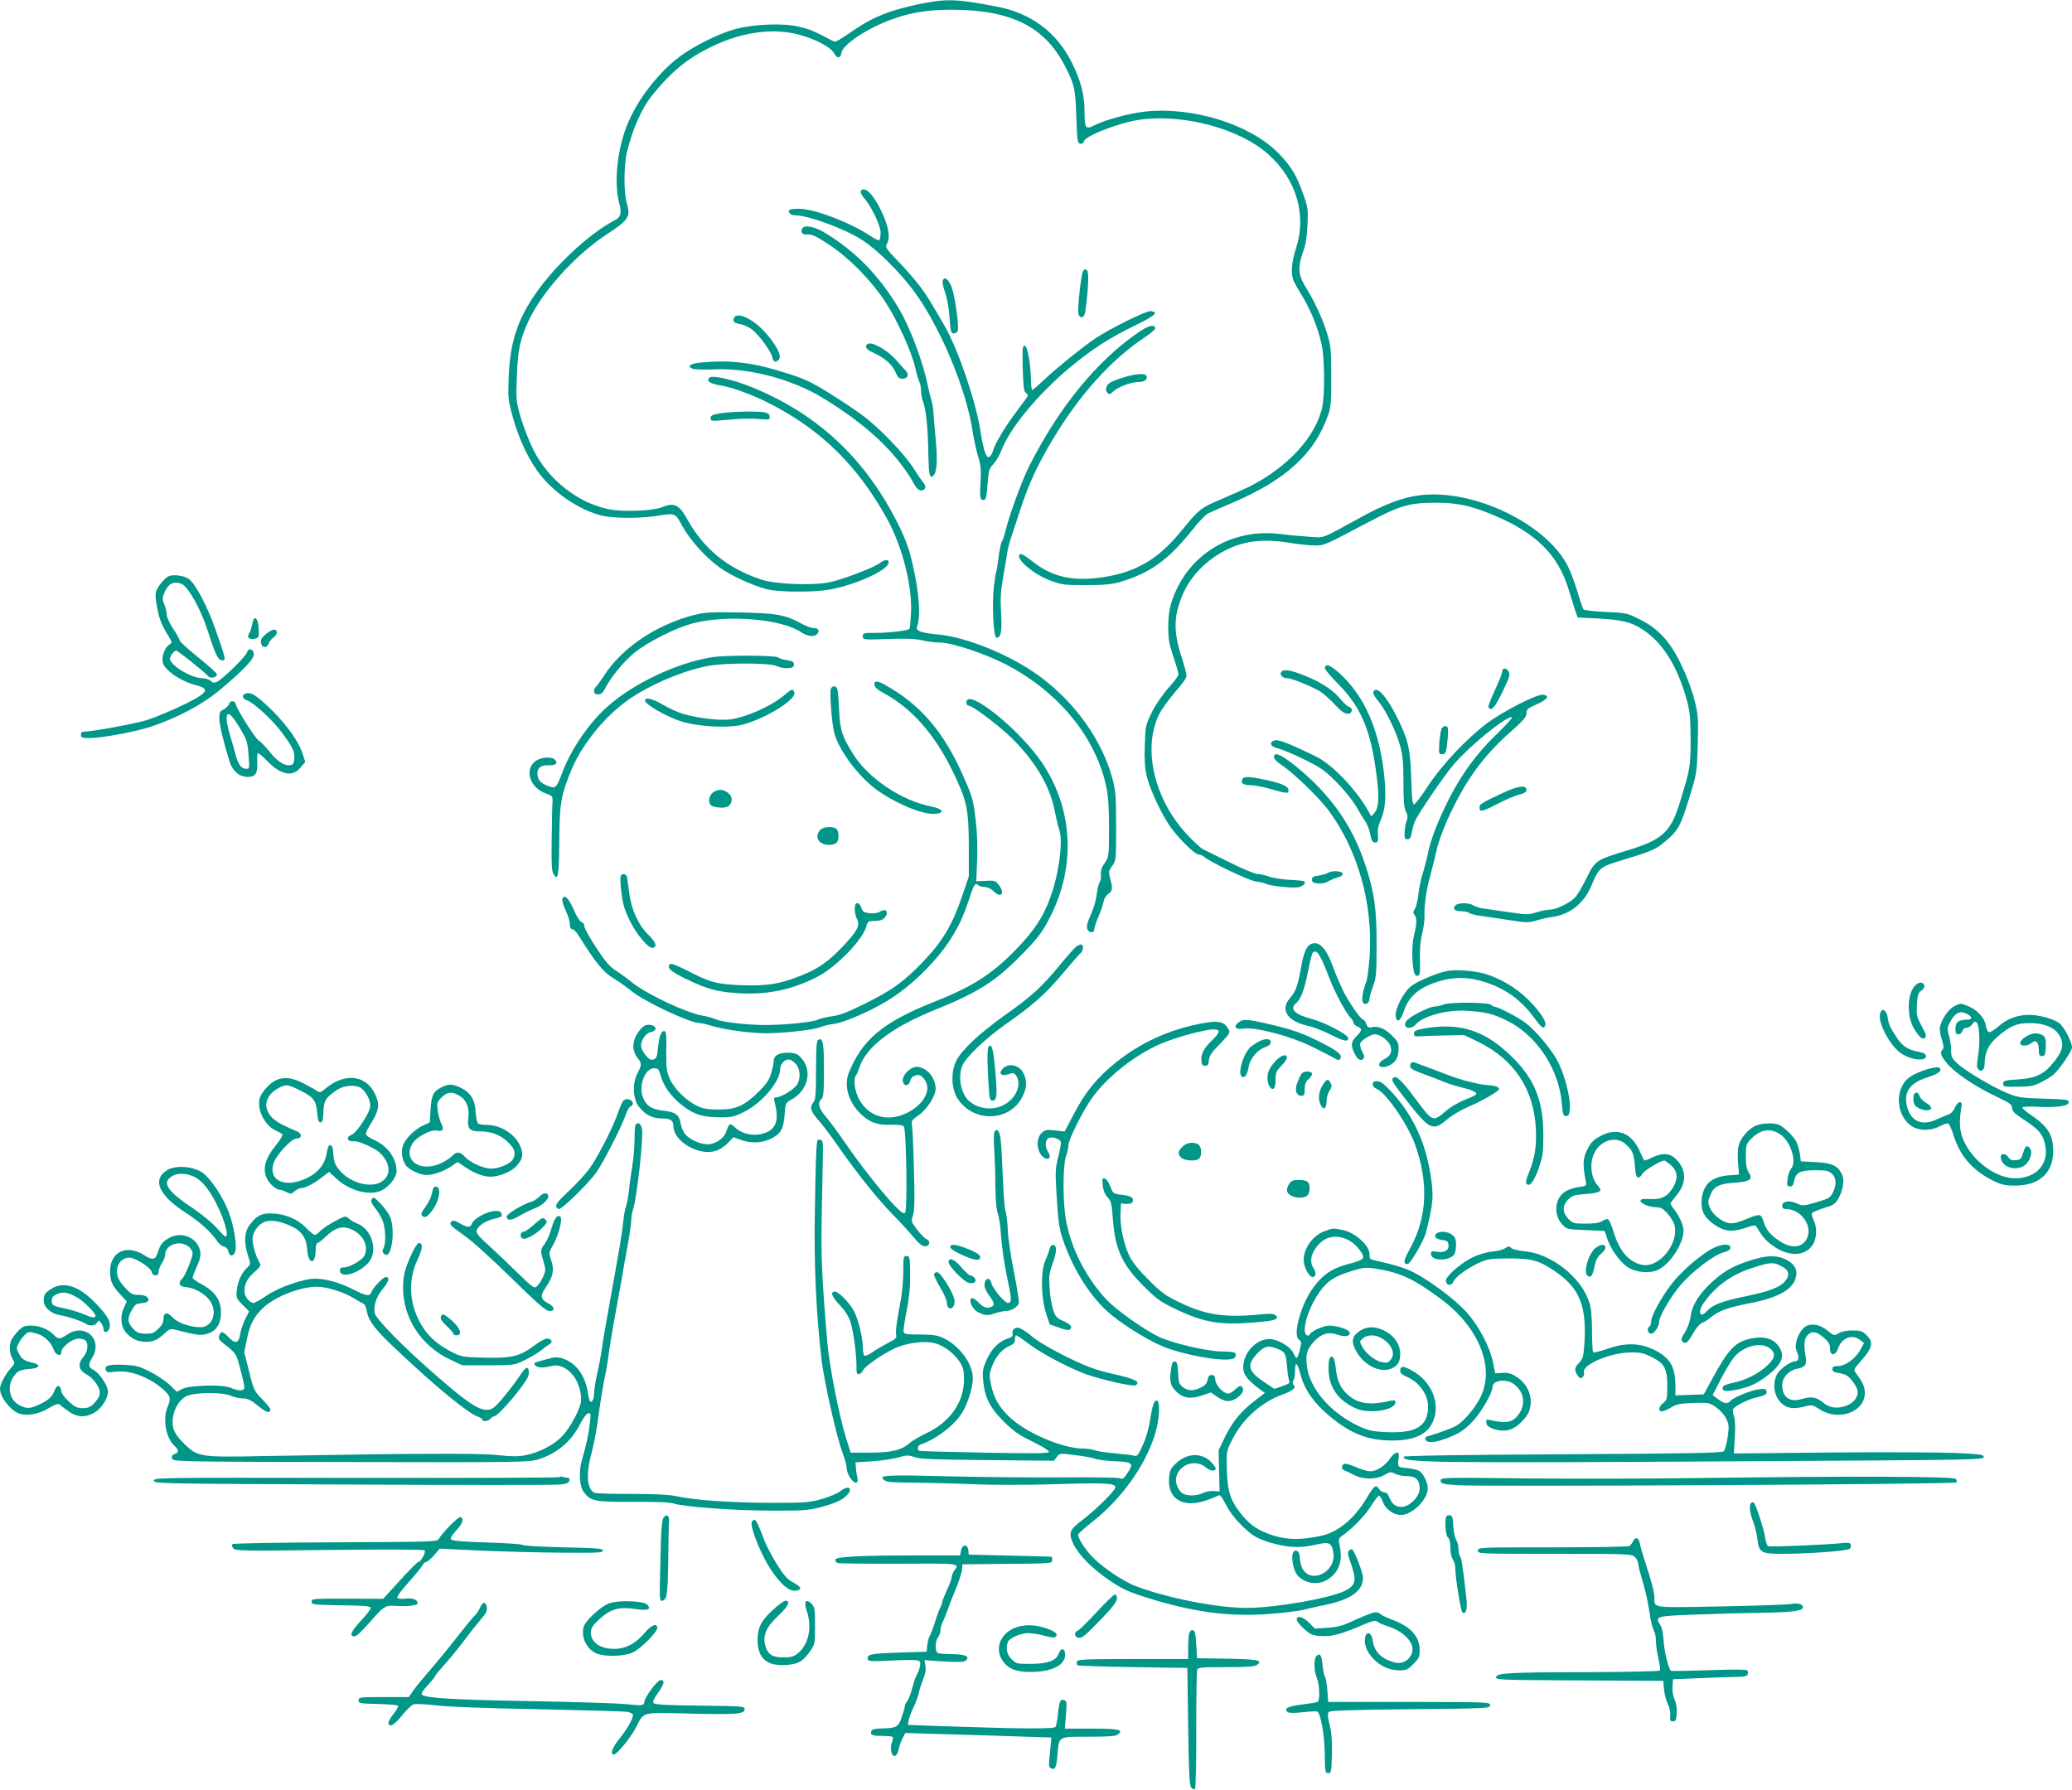 <?xml version="1.0" standalone="no"?>
<!DOCTYPE svg PUBLIC "-//W3C//DTD SVG 20010904//EN"
 "http://www.w3.org/TR/2001/REC-SVG-20010904/DTD/svg10.dtd">
<svg version="1.0" xmlns="http://www.w3.org/2000/svg"
 width="1280pt" height="1106pt" viewBox="0 0 1280 1106"
 preserveAspectRatio="xMidYMid meet">
<g transform="translate(0,1106) scale(0.1,-0.1)"
fill="#009688" stroke="none">
<path d="M5684 11036 c-181 -38 -282 -77 -397 -154 -137 -92 -122 -86 -159
-66 -99 52 -130 65 -197 80 -96 22 -272 15 -386 -15 -100 -26 -259 -105 -348
-172 -145 -110 -281 -294 -337 -459 -51 -151 -65 -328 -35 -444 17 -63 11 -87
-28 -107 -165 -87 -383 -293 -504 -476 -102 -155 -143 -290 -151 -499 -4 -124
-3 -137 27 -245 39 -141 104 -274 176 -362 95 -114 238 -208 370 -242 69 -17
227 -19 330 -4 132 20 124 23 170 -61 50 -90 144 -194 232 -257 68 -49 204
-111 288 -133 63 -16 222 -20 342 -9 162 15 413 122 413 175 0 20 -28 17 -57
-6 -35 -27 -223 -99 -307 -117 -105 -22 -338 -13 -426 17 -207 70 -351 188
-452 368 -53 95 -82 110 -159 78 -57 -23 -242 -30 -329 -12 -190 39 -369 180
-462 361 -26 50 -61 139 -79 199 -31 107 -32 111 -26 260 6 166 19 229 72 343
83 179 286 405 480 533 141 93 152 110 127 195 -19 66 -19 232 1 315 34 141
91 271 155 350 120 149 221 232 373 304 153 74 315 105 458 87 121 -15 270
-82 295 -132 16 -33 40 -30 44 4 6 50 156 151 310 207 114 42 226 60 366 60
373 0 582 -104 708 -354 56 -111 61 -132 67 -306 5 -149 8 -165 24 -168 11 -2
20 3 23 15 9 34 217 115 342 133 272 39 623 -55 800 -216 172 -155 235 -373
168 -579 -28 -87 -33 -158 -14 -202 7 -15 32 -59 56 -98 51 -84 97 -199 117
-296 18 -83 20 -304 4 -381 -38 -184 -214 -376 -454 -496 -33 -16 -112 -51
-175 -78 -123 -52 -132 -59 -248 -201 -146 -178 -291 -258 -515 -284 -163 -19
-286 12 -398 102 -34 27 -67 48 -73 46 -48 -16 71 -123 183 -164 70 -26 87
-28 221 -28 109 0 160 5 205 18 190 56 301 136 450 322 39 50 82 95 96 102 13
7 82 37 153 67 332 142 511 307 592 546 16 46 19 84 18 235 0 166 -2 187 -27
268 -28 92 -75 192 -135 290 -43 70 -45 119 -12 212 16 42 24 92 27 165 5 101
3 109 -30 201 -38 108 -77 170 -153 246 -174 175 -523 284 -816 254 -98 -10
-251 -51 -321 -87 -49 -26 -57 -15 -57 78 0 111 -21 194 -77 308 -94 190 -251
308 -464 349 -250 48 -310 50 -475 17z"/>
<path d="M5317 9878 c-2 -7 6 -24 18 -38 45 -49 105 -172 105 -217 0 -23 -4
-44 -8 -47 -5 -3 -28 9 -53 25 -123 83 -347 169 -443 169 -29 0 -55 -3 -59 -6
-13 -13 7 -34 32 -34 86 0 315 -85 422 -156 91 -60 225 -193 312 -309 164
-220 328 -611 366 -874 7 -46 22 -113 33 -150 17 -55 20 -83 15 -164 -4 -80
-3 -99 9 -104 24 -9 28 4 35 98 6 82 9 93 36 122 16 18 37 53 47 79 51 139
225 350 426 518 136 113 245 183 403 260 124 60 148 82 96 88 -27 3 -251 -107
-344 -170 -80 -54 -234 -179 -316 -255 -36 -35 -69 -63 -73 -63 -3 0 -6 26 -7
58 -1 100 -22 217 -39 217 -13 0 -15 -21 -12 -140 3 -106 7 -143 18 -151 8 -6
14 -14 14 -18 0 -3 -29 -44 -64 -90 -71 -93 -141 -208 -151 -249 -4 -14 -13
-31 -21 -38 -20 -17 -38 33 -58 162 -29 184 -136 497 -220 644 -88 153 -108
186 -151 244 -26 35 -86 104 -133 153 -81 84 -85 90 -72 113 22 41 7 117 -41
212 -42 82 -77 123 -105 123 -7 0 -14 -6 -17 -12z"/>
<path d="M4954 9645 c-8 -19 4 -36 24 -34 38 3 54 -4 143 -62 122 -80 255
-215 345 -349 76 -115 167 -315 189 -416 7 -33 18 -70 24 -82 6 -11 11 -37 11
-56 0 -20 6 -53 14 -73 17 -45 29 -165 31 -324 3 -125 8 -147 30 -129 23 19
28 98 15 229 -6 70 -13 144 -14 166 -1 22 -7 56 -13 75 -6 19 -16 58 -21 85
-29 147 -110 363 -180 480 -121 203 -269 354 -458 468 -66 40 -130 50 -140 22z"/>
<path d="M6692 9387 c-14 -16 -38 -246 -29 -270 11 -29 36 -20 41 16 19 135
24 243 12 255 -10 11 -15 11 -24 -1z"/>
<path d="M5824 9326 c-4 -9 3 -42 15 -74 12 -34 23 -96 27 -154 6 -87 9 -98
26 -98 10 0 21 7 24 15 10 24 -15 206 -35 265 -20 55 -46 76 -57 46z"/>
<path d="M4534 9095 c-9 -22 2 -32 41 -38 19 -3 51 -18 71 -33 44 -34 121
-140 126 -174 4 -29 26 -33 42 -7 15 24 -23 94 -94 171 -74 80 -171 122 -186
81z"/>
<path d="M7032 9006 c-257 -177 -488 -460 -671 -820 -46 -89 -127 -311 -151
-411 -6 -27 -16 -55 -21 -61 -5 -6 -14 -49 -20 -94 -5 -46 -12 -87 -14 -90 -2
-3 -9 -44 -15 -91 -13 -108 -3 -319 16 -319 28 0 35 39 28 153 -5 85 -2 135
11 207 9 52 20 120 25 150 4 30 15 75 23 100 9 25 35 104 58 175 51 158 107
281 202 439 164 275 362 495 569 632 38 25 67 51 65 58 -8 24 -44 14 -105 -28z"/>
<path d="M5357 8933 c-17 -16 -4 -33 38 -52 67 -30 115 -71 136 -118 15 -35
23 -43 44 -43 31 0 43 25 22 48 -9 9 -37 40 -62 69 -58 65 -157 118 -178 96z"/>
<path d="M4336 8821 c-72 -6 -97 -24 -55 -40 13 -4 73 -6 134 -3 213 9 476
-60 667 -176 278 -169 462 -344 570 -541 11 -19 25 -31 38 -31 27 0 35 24 15
47 -9 10 -38 52 -65 95 -60 91 -207 243 -310 321 -41 30 -133 92 -204 136
-104 65 -151 88 -250 120 -216 70 -347 88 -540 72z"/>
<path d="M6927 8724 c-59 -19 -81 -31 -89 -49 -8 -19 -8 -28 2 -40 12 -14 16
-13 39 8 30 28 110 57 156 57 35 0 56 16 48 36 -8 21 -68 16 -156 -12z"/>
<path d="M4381 8726 c-18 -21 5 -36 69 -47 78 -12 217 -65 330 -125 304 -161
522 -379 698 -696 96 -173 158 -417 150 -586 -3 -51 -7 -95 -10 -98 -11 -10
-127 -24 -205 -24 -78 0 -83 -1 -83 -21 0 -22 2 -22 155 -17 111 4 170 2 212
-8 32 -8 82 -14 111 -14 70 0 270 -66 396 -130 331 -168 567 -454 631 -765 12
-57 16 -130 16 -254 0 -171 -1 -174 -26 -212 -19 -26 -26 -48 -24 -72 2 -19
-2 -41 -8 -48 -6 -8 -14 -42 -18 -76 -4 -34 -20 -89 -36 -123 -19 -41 -27 -70
-23 -86 7 -29 44 -34 44 -5 0 10 11 43 24 73 14 31 28 72 32 92 4 23 16 43 30
53 27 17 29 34 12 96 -10 41 -9 47 13 78 24 33 24 38 24 244 0 188 -3 219 -23
295 -64 235 -225 463 -442 626 -176 132 -455 248 -636 264 -103 9 -139 23
-129 48 20 47 16 161 -8 293 -32 167 -54 235 -119 361 -201 392 -491 661 -889
824 -122 50 -252 79 -268 60z"/>
<path d="M4453 8507 c-53 -9 -63 -14 -63 -30 0 -19 4 -20 88 -12 103 10 159
11 227 5 45 -4 50 -3 50 15 0 12 -9 22 -25 26 -36 10 -205 7 -277 -4z"/>
<path d="M8770 8000 c-101 -12 -218 -56 -358 -133 -261 -143 -226 -130 -327
-123 -49 3 -126 10 -170 16 -272 36 -522 -92 -640 -328 -43 -86 -58 -150 -58
-247 0 -74 6 -107 32 -183 17 -51 31 -100 31 -108 0 -9 -27 -46 -60 -82 -36
-40 -78 -101 -103 -150 -40 -82 -41 -86 -45 -205 -3 -89 0 -141 12 -192 21
-86 92 -238 150 -319 55 -75 149 -166 172 -166 10 0 25 -6 33 -14 36 -32 273
-145 318 -152 26 -3 55 -10 64 -15 24 -12 159 -27 197 -21 30 4 52 25 40 37
-3 3 -43 7 -89 9 -46 2 -104 11 -128 20 -24 9 -56 16 -72 16 -16 0 -93 32
-171 71 -79 39 -153 76 -166 82 -13 6 -56 45 -95 87 -205 216 -281 534 -177
745 16 33 61 95 99 139 43 48 71 87 71 101 0 12 -14 64 -30 114 -55 166 -50
269 17 411 67 139 217 258 374 295 81 19 170 19 284 0 50 -8 115 -15 146 -15
61 0 56 -2 329 142 192 102 258 122 410 122 141 1 224 -17 370 -78 261 -110
395 -244 461 -459 17 -56 36 -118 43 -137 l12 -35 121 -6 c153 -8 209 -22 280
-68 121 -78 212 -221 269 -421 24 -85 27 -112 28 -255 0 -172 -2 -184 -69
-401 -56 -177 -108 -224 -325 -289 -191 -58 -196 -62 -250 -172 -25 -51 -56
-103 -69 -117 -33 -35 -118 -76 -157 -76 -17 0 -55 -8 -84 -17 -48 -15 -59
-15 -168 1 -64 9 -135 20 -157 23 -22 2 -50 11 -62 19 -29 18 -97 18 -113 -1
-18 -21 -3 -35 39 -35 20 0 42 -5 48 -11 5 -5 41 -14 79 -19 38 -5 117 -17
176 -26 97 -15 111 -15 160 -1 29 9 73 19 98 22 111 15 199 87 244 200 38 95
55 111 156 141 207 63 235 74 287 117 91 74 104 98 163 292 42 137 43 143 48
317 4 166 3 182 -22 280 -16 62 -49 148 -82 216 -69 142 -141 220 -258 277
-73 37 -82 39 -206 44 -71 3 -133 11 -138 16 -4 6 -21 53 -36 105 -15 52 -42
124 -59 159 -131 264 -585 483 -917 441z"/>
<path d="M1044 7501 c-27 -12 -72 -66 -80 -97 -6 -25 -3 -55 15 -136 10 -44
28 -85 69 -150 16 -27 16 -28 -5 -43 -27 -19 -46 -75 -37 -109 11 -47 112
-116 204 -139 71 -18 74 -36 13 -74 -66 -41 -239 -118 -320 -143 -67 -21 -333
-70 -379 -70 -17 0 -24 -5 -24 -20 0 -17 7 -20 50 -20 78 0 285 38 384 71 165
55 320 138 431 232 148 125 207 189 203 218 -4 32 -34 37 -43 7 -7 -24 -144
-159 -182 -179 -19 -10 -26 -9 -41 4 -10 10 -34 17 -53 17 -66 0 -199 80 -199
120 0 18 25 50 39 50 10 0 182 -137 196 -157 13 -18 55 -10 55 11 0 7 -52 54
-115 104 -63 51 -115 98 -115 105 0 6 -18 39 -40 72 -23 34 -40 72 -40 88 0
15 -7 44 -15 63 -14 33 -13 40 4 80 22 48 54 64 100 48 42 -15 122 -157 165
-293 46 -145 63 -181 89 -181 24 0 24 2 -40 186 -50 145 -127 291 -169 319
-29 19 -93 27 -120 16z"/>
<path d="M4290 7261 c-234 -60 -444 -200 -557 -373 -24 -37 -48 -70 -53 -73
-6 -3 -10 -15 -10 -26 0 -14 7 -19 25 -19 18 0 29 9 44 38 36 70 110 161 178
217 83 69 258 157 368 185 213 54 543 26 664 -56 40 -27 83 -31 101 -9 16 19
4 35 -26 35 -13 0 -48 13 -77 29 -93 52 -152 63 -377 67 -177 3 -215 1 -280
-15z"/>
<path d="M1567 7233 c-3 -4 -8 -24 -12 -43 -4 -19 -12 -41 -18 -48 -15 -19 6
-36 38 -28 25 6 26 9 23 63 -3 50 -18 78 -31 56z"/>
<path d="M1642 7142 c-25 -21 -33 -35 -30 -52 4 -34 35 -38 48 -6 5 14 18 31
30 38 25 16 27 48 3 48 -10 0 -33 -13 -51 -28z"/>
<path d="M4395 6999 c-217 -36 -481 -161 -642 -304 -112 -99 -225 -263 -278
-405 -39 -102 -42 -105 -94 -84 -45 18 -61 38 -61 77 0 34 24 51 70 49 43 -2
58 11 40 33 -16 19 -73 19 -108 1 -88 -45 -56 -173 52 -209 40 -14 41 -15 39
-58 -2 -24 -4 -127 -5 -229 -2 -139 0 -191 10 -208 29 -50 35 -18 37 198 1
235 11 289 76 446 61 146 192 312 328 414 127 96 339 190 505 224 106 22 395
22 437 0 17 -8 47 -14 67 -12 29 2 37 7 37 23 0 16 -9 21 -43 26 -23 3 -48 11
-54 17 -14 14 -332 15 -413 1z"/>
<path d="M8184 6936 c-3 -8 30 -49 83 -102 136 -137 198 -278 233 -536 22
-160 20 -224 -10 -261 l-18 -21 -28 48 c-76 130 -219 276 -316 323 -165 80
-228 105 -253 99 -35 -9 -29 -38 10 -47 54 -12 235 -97 285 -134 69 -50 174
-167 212 -234 17 -31 41 -69 52 -86 12 -16 26 -52 31 -80 8 -40 14 -50 30 -50
18 0 20 6 17 47 -3 32 3 61 19 95 32 71 35 179 11 344 -33 213 -102 378 -212
503 -52 59 -110 106 -131 106 -5 0 -12 -6 -15 -14z"/>
<path d="M9280 6911 c0 -10 -20 -62 -45 -115 -25 -53 -43 -101 -40 -106 17
-27 39 -3 86 94 43 88 49 107 40 125 -14 26 -41 28 -41 2z"/>
<path d="M7913 6904 c-6 -17 12 -34 39 -34 28 0 169 -58 209 -86 21 -14 60
-50 88 -80 35 -38 58 -54 76 -54 30 0 36 35 7 44 -10 3 -34 26 -54 50 -47 56
-122 104 -224 144 -90 36 -131 40 -141 16z"/>
<path d="M5402 6828 c2 -13 19 -30 46 -44 185 -98 327 -259 444 -503 83 -174
92 -220 93 -461 l0 -175 -44 -129 c-57 -169 -121 -275 -236 -395 -121 -126
-194 -179 -360 -261 -108 -54 -155 -72 -206 -79 -37 -5 -78 -15 -90 -22 -27
-14 -205 -32 -319 -32 -112 0 -270 18 -310 36 -19 8 -55 18 -80 22 -98 16
-348 134 -435 205 -28 23 -72 55 -100 73 -39 25 -66 56 -122 142 -40 61 -73
120 -73 132 0 12 -7 23 -16 25 -10 2 -31 35 -50 78 -32 73 -58 98 -70 66 -3
-9 6 -40 20 -70 14 -29 26 -67 26 -84 0 -21 5 -32 14 -32 8 0 23 -15 35 -32
114 -181 157 -234 222 -273 36 -22 85 -57 109 -77 69 -60 361 -198 417 -198
10 0 47 -8 83 -19 80 -24 241 -45 335 -45 112 1 287 21 330 37 22 9 60 18 86
21 52 6 180 59 288 118 112 62 217 146 317 256 108 118 178 236 224 377 36
111 44 125 62 107 7 -7 25 -12 40 -12 17 0 39 -10 54 -25 48 -49 76 -15 33 39
-20 25 -27 27 -80 24 l-58 -3 5 125 c4 82 1 171 -9 256 -15 125 -19 139 -77
270 -120 273 -263 440 -483 563 -49 27 -69 27 -65 -1z"/>
<path d="M5133 6804 c-9 -23 5 -214 21 -272 28 -111 159 -283 276 -362 124
-84 275 -144 347 -138 63 5 49 31 -24 45 -183 37 -384 170 -480 320 -69 108
-84 152 -89 270 -3 59 -7 118 -10 131 -5 25 -32 30 -41 6z"/>
<path d="M4845 6765 c-78 -67 -236 -137 -335 -150 -67 -8 -207 9 -292 35 -35
11 -90 36 -123 56 -64 38 -110 49 -110 25 0 -23 133 -99 220 -127 110 -35 302
-45 390 -19 148 42 328 157 312 198 -9 23 -16 21 -62 -18z"/>
<path d="M8484 6785 c-4 -8 9 -32 30 -56 46 -55 110 -185 136 -279 16 -60 20
-105 20 -225 0 -115 4 -157 15 -179 12 -23 13 -36 5 -56 -6 -14 -12 -46 -13
-71 -2 -38 1 -44 18 -44 15 0 21 9 26 40 4 22 12 52 18 67 17 44 184 289 245
359 102 117 314 289 356 289 8 0 -30 -44 -86 -98 -160 -154 -263 -306 -365
-541 -28 -63 -56 -146 -64 -185 -7 -39 -23 -100 -34 -136 -12 -36 -24 -94 -28
-130 -3 -36 -13 -77 -21 -92 -13 -22 -14 -30 -4 -40 16 -16 15 -61 -3 -128
-19 -69 -11 -238 12 -247 24 -9 27 5 25 102 -2 61 3 116 13 155 9 34 15 80 15
103 -3 72 11 168 36 259 13 48 31 118 39 156 7 38 38 122 67 188 103 229 213
384 378 532 90 79 110 102 110 125 0 25 8 31 66 57 66 30 79 52 36 58 -36 5
-246 -102 -345 -176 -131 -99 -277 -255 -366 -389 -40 -62 -79 -113 -86 -113
-9 0 -14 42 -17 163 -6 186 -20 243 -95 390 -63 123 -123 184 -139 142z"/>
<path d="M1513 6773 c-22 -8 -14 -31 15 -41 42 -15 155 -120 211 -195 68 -91
83 -121 79 -165 -3 -31 -7 -37 -28 -40 -36 -4 -82 28 -130 90 -23 29 -51 57
-61 62 -20 10 -134 190 -141 222 -5 26 -35 30 -43 5 -3 -11 -18 -26 -33 -34
-23 -11 -27 -18 -27 -57 1 -41 23 -133 62 -262 19 -62 61 -98 113 -98 49 0 62
21 59 90 -2 27 0 53 4 56 3 3 28 -17 55 -45 86 -89 157 -104 208 -44 l30 36
-21 62 c-28 80 -119 199 -223 293 -74 67 -97 78 -129 65z m-33 -208 c45 -75
49 -86 55 -167 7 -84 6 -88 -13 -88 -31 0 -50 25 -67 88 -8 31 -24 87 -35 123
-11 36 -20 80 -20 98 0 52 26 35 80 -54z"/>
<path d="M5970 6720 c0 -11 6 -20 14 -20 25 0 190 -125 271 -205 144 -144 234
-298 261 -447 9 -46 21 -96 27 -113 26 -67 -1 -274 -54 -418 -43 -120 -98
-204 -205 -315 -150 -157 -273 -237 -512 -331 -317 -126 -444 -232 -528 -438
-32 -80 -3 -182 73 -255 54 -52 102 -70 185 -67 43 1 73 -2 81 -10 16 -16 24
-518 8 -534 -8 -8 -25 4 -64 44 -76 78 -216 256 -308 391 -44 64 -98 137 -120
162 -41 47 -50 85 -24 106 12 10 15 43 15 179 0 168 -6 199 -33 188 -13 -5
-15 -35 -16 -188 0 -149 -3 -185 -16 -199 -25 -28 -17 -58 29 -108 24 -26 80
-101 126 -167 107 -155 251 -335 341 -425 39 -39 93 -98 120 -131 36 -43 56
-59 74 -59 30 0 35 35 8 45 -10 3 -35 29 -57 57 -37 49 -38 52 -26 89 10 29
11 97 6 281 -3 134 -9 257 -12 274 -5 29 -2 34 40 63 52 36 106 120 106 164 0
45 -26 95 -62 117 -42 26 -69 25 -102 -1 -33 -26 -47 -58 -35 -81 12 -23 36
-13 43 18 4 15 16 26 33 30 21 6 31 2 50 -20 52 -61 7 -155 -100 -210 -118
-60 -236 -29 -297 77 -30 52 -41 130 -22 153 4 5 14 27 21 49 43 129 203 250
472 358 257 104 367 173 520 328 106 106 140 151 189 249 157 312 138 662 -51
945 -140 209 -469 472 -469 375z"/>
<path d="M8909 6564 c-7 -8 -14 -48 -17 -89 -4 -71 -4 -75 16 -75 24 0 28 11
36 107 4 47 2 62 -9 66 -7 3 -19 -1 -26 -9z"/>
<path d="M7870 6382 c0 -11 20 -31 49 -50 70 -46 231 -201 289 -280 181 -244
275 -580 253 -902 -5 -69 -14 -138 -20 -154 -23 -59 -32 -118 -20 -132 14 -17
39 -1 39 26 0 9 10 43 22 76 20 53 22 79 22 254 1 224 -14 330 -71 500 -79
240 -214 432 -427 605 -93 75 -136 93 -136 57z"/>
<path d="M7674 6245 c-10 -24 5 -35 49 -36 23 0 74 -9 112 -20 117 -33 125
-34 125 -11 0 24 -45 44 -153 66 -95 20 -126 20 -133 1z"/>
<path d="M9275 6157 c-128 -61 -135 -65 -135 -87 0 -29 18 -25 114 25 48 25
107 50 132 56 32 8 44 16 44 30 0 32 -56 23 -155 -24z"/>
<path d="M4400 6160 c-26 -26 -26 -66 -1 -80 11 -5 38 -10 60 -10 41 0 61 18
61 54 0 26 -38 56 -70 56 -17 0 -39 -9 -50 -20z"/>
<path d="M5067 5932 c-39 -43 -10 -91 54 -92 43 0 59 15 59 55 0 17 -5 36 -12
43 -19 19 -82 15 -101 -6z"/>
<path d="M8205 5668 c-11 -7 -38 -15 -60 -18 -32 -4 -40 -9 -40 -25 0 -16 8
-21 38 -23 22 -2 48 3 61 12 13 8 39 19 57 24 45 11 45 36 -1 39 -19 2 -44 -2
-55 -9z"/>
<path d="M3834 5646 c-3 -8 -1 -54 5 -103 8 -67 20 -107 50 -168 42 -88 121
-181 146 -171 26 10 16 35 -30 81 -60 58 -105 155 -117 253 -6 42 -12 87 -14
100 -5 25 -32 30 -40 8z"/>
<path d="M5280 5445 c0 -20 6 -48 14 -63 21 -40 2 -75 -89 -171 -89 -93 -150
-136 -255 -178 -128 -52 -214 -66 -369 -60 -154 6 -195 17 -341 93 -65 33 -94
44 -102 36 -21 -21 4 -44 104 -92 130 -63 195 -80 333 -87 172 -9 324 24 478
104 114 60 276 226 298 307 9 34 12 36 53 36 29 0 48 6 59 18 32 35 12 64 -26
40 -13 -9 -38 -13 -64 -10 -35 3 -43 8 -52 33 -15 42 -41 38 -41 -6z"/>
<path d="M8103 5229 c-31 -11 -49 -51 -67 -154 -20 -110 -32 -141 -68 -183
-62 -72 -14 -143 116 -171 32 -7 93 -31 134 -52 83 -43 115 -49 110 -21 -4 23
-149 97 -229 118 -100 26 -134 60 -93 95 29 24 52 84 74 194 11 61 25 114 30
119 24 24 46 -10 101 -154 33 -88 109 -229 134 -250 8 -7 15 -19 15 -26 0 -8
11 -20 25 -26 32 -14 31 -23 -5 -60 -34 -34 -37 -55 -13 -105 18 -39 39 -51
55 -35 8 8 7 21 -7 45 -10 19 -15 42 -12 51 8 20 66 56 91 56 32 0 84 -39 95
-71 13 -38 2 -63 -39 -84 -54 -28 -30 -64 27 -40 43 18 63 52 63 104 0 39 -5
49 -44 86 -44 42 -85 59 -124 48 -17 -4 -24 1 -32 21 -5 14 -13 26 -18 26 -15
0 -94 113 -128 185 -18 39 -45 101 -58 139 -42 115 -85 163 -133 145z"/>
<path d="M6652 5214 c-12 -8 -60 -61 -106 -118 -110 -134 -176 -194 -341 -310
-150 -107 -262 -211 -296 -277 -35 -66 -33 -168 3 -230 89 -151 313 -155 398
-6 34 60 38 106 12 157 -28 57 -105 66 -136 17 -16 -25 8 -38 46 -23 26 9 32
8 44 -8 39 -53 1 -145 -76 -183 -69 -36 -157 -25 -214 25 -50 45 -70 149 -41
218 21 52 144 169 265 254 172 121 245 185 349 308 54 64 105 123 114 131 18
14 23 46 9 55 -5 3 -18 -2 -30 -10z"/>
<path d="M8935 5060 c-62 -13 -171 -59 -214 -90 -47 -34 -104 -142 -99 -186 5
-48 30 -34 51 30 27 82 81 133 177 170 96 36 184 43 274 22 146 -34 263 -111
348 -227 52 -71 64 -80 74 -54 10 24 -39 95 -113 166 -71 69 -165 124 -261
153 -67 19 -184 28 -237 16z"/>
<path d="M11831 4971 c-49 -49 -53 -188 -8 -264 34 -57 54 -74 70 -58 9 9 4
25 -22 72 -30 56 -33 66 -29 131 3 59 7 72 27 88 16 11 22 23 18 34 -9 22 -33
20 -56 -3z"/>
<path d="M8919 4854 c-18 -7 -46 -13 -60 -13 -27 -1 -130 -51 -161 -79 -27
-23 -23 -52 6 -52 13 0 29 7 36 15 48 58 194 98 325 90 112 -7 162 -20 245
-61 182 -90 321 -299 338 -509 6 -71 9 -80 27 -80 17 0 20 8 23 54 4 61 -33
202 -73 280 -35 70 -135 191 -197 238 -47 37 -174 103 -196 103 -4 0 -13 5
-19 11 -17 17 -250 19 -294 3z"/>
<path d="M12072 4843 c-33 -16 -75 -76 -87 -125 -4 -16 0 -48 10 -78 13 -38
14 -55 6 -63 -20 -20 -11 -44 34 -95 54 -59 172 -138 302 -199 80 -38 93 -48
93 -69 0 -19 15 -34 70 -70 88 -57 115 -86 130 -140 36 -127 -43 -223 -181
-224 -116 0 -259 103 -316 228 -27 59 -32 113 -18 200 6 35 4 42 -9 42 -9 0
-22 -15 -30 -34 -8 -20 -24 -37 -38 -41 -12 -4 -47 -19 -76 -32 -89 -42 -158
-11 -181 81 -22 87 15 143 118 177 77 25 101 43 83 61 -15 15 -132 -20 -182
-55 -97 -65 -91 -238 9 -304 44 -30 117 -31 171 -3 22 11 45 20 52 20 8 0 23
-31 36 -73 40 -130 119 -220 249 -284 48 -23 71 -28 133 -28 148 0 234 79 234
214 -1 103 -33 153 -154 234 -22 15 -39 31 -36 35 3 5 43 6 90 4 120 -6 196 4
196 28 0 16 -14 18 -152 22 -138 4 -160 7 -223 32 -92 37 -268 142 -315 187
-33 32 -37 42 -37 80 1 24 -5 65 -13 90 -12 42 -12 49 7 85 28 54 60 71 98 53
41 -20 44 -39 5 -39 -50 0 -70 -16 -70 -55 0 -28 4 -35 19 -35 10 0 21 9 24
20 3 12 14 20 25 20 12 0 28 10 36 22 11 16 19 19 26 12 18 -18 23 -119 11
-199 -10 -58 -10 -79 -1 -90 18 -22 40 -6 40 29 1 74 23 122 80 171 76 66 121
85 200 84 85 0 148 -25 177 -68 41 -61 28 -111 -52 -199 -49 -54 -99 -75 -200
-81 -81 -5 -90 -8 -90 -26 0 -19 6 -20 90 -19 77 0 98 4 145 28 30 15 66 37
78 49 40 37 112 144 112 166 0 34 -51 130 -79 150 -37 27 -126 51 -186 51 -71
0 -136 -24 -190 -72 -25 -22 -51 -38 -59 -35 -7 3 -16 23 -19 44 -8 45 -53 94
-109 117 -46 19 -45 19 -86 -1z"/>
<path d="M11614 4796 c-14 -55 63 -199 130 -244 64 -43 161 -52 154 -14 -2 11
-18 19 -45 24 -62 10 -99 33 -131 81 -44 64 -55 88 -61 132 -7 48 -37 61 -47
21z"/>
<path d="M7650 4742 c-34 -27 -18 -44 34 -37 68 11 282 -45 407 -105 57 -27
121 -60 142 -72 32 -20 39 -21 47 -8 15 24 -21 52 -149 114 -93 45 -151 65
-263 92 -165 39 -188 41 -218 16z"/>
<path d="M7390 4730 c-185 -39 -351 -118 -495 -233 -118 -95 -190 -183 -260
-318 l-58 -110 -59 7 c-53 6 -61 4 -83 -16 -40 -37 -30 -125 17 -154 28 -17
44 6 24 35 -21 30 -21 75 1 87 20 12 69 -3 76 -22 3 -7 -4 -49 -15 -92 -19
-74 -20 -90 -10 -254 9 -144 15 -189 37 -255 64 -192 180 -372 303 -471 99
-80 261 -176 347 -205 160 -55 383 -87 412 -58 6 6 9 18 6 25 -4 10 -26 14
-83 14 -93 0 -316 53 -396 93 -99 50 -261 166 -320 229 -136 145 -234 350
-255 532 -14 123 -11 304 6 351 8 22 15 52 15 68 0 35 88 212 146 293 91 129
266 267 424 335 92 40 273 89 326 89 46 0 43 -17 -10 -69 -51 -50 -69 -86 -64
-127 2 -21 8 -29 23 -29 16 0 21 8 23 35 3 28 17 49 69 101 57 59 64 69 54 87
-29 55 -67 61 -201 32z"/>
<path d="M3963 4708 c-57 -62 -66 -131 -24 -185 26 -32 26 -43 -1 -94 -32 -62
-29 -156 7 -204 40 -52 84 -75 142 -75 54 0 73 -12 73 -47 0 -94 155 -186 260
-154 22 6 56 28 75 48 l36 37 50 -18 c60 -22 128 -18 184 10 58 29 75 59 82
146 5 73 7 75 40 93 104 56 134 178 64 257 -23 26 -36 32 -77 34 -58 2 -94
-16 -94 -49 0 -13 -7 -48 -16 -77 -12 -42 -29 -67 -77 -115 -88 -87 -140 -110
-247 -110 -65 0 -96 5 -130 21 -68 31 -144 105 -171 166 -21 47 -24 66 -23
176 2 97 -1 122 -12 122 -20 0 -31 -28 -39 -102 -5 -56 -10 -68 -28 -74 -16
-5 -28 1 -49 27 -15 18 -28 44 -28 57 0 38 30 80 62 86 40 8 35 40 -7 44 -22
2 -37 -4 -52 -20z m957 -226 c23 -29 26 -82 6 -120 -15 -29 -100 -82 -131 -82
-14 0 -16 -5 -10 -27 27 -107 13 -162 -50 -189 -67 -28 -147 -15 -196 32 -29
28 -35 25 -54 -31 -13 -39 -68 -75 -114 -75 -44 0 -109 29 -137 61 -12 13 -25
43 -29 66 -9 56 -30 72 -108 81 -76 9 -109 33 -128 90 -23 71 18 172 71 172
26 0 30 -5 44 -53 18 -63 67 -128 134 -179 69 -53 122 -70 223 -71 78 -1 92 2
153 32 114 56 226 189 226 269 0 31 33 62 59 55 12 -3 30 -17 41 -31z"/>
<path d="M8800 4706 c-54 -10 -65 -15 -65 -31 0 -17 6 -20 45 -17 25 1 95 4
155 5 l110 2 85 -41 c224 -109 346 -293 358 -539 5 -111 -6 -178 -43 -270 -17
-40 -21 -63 -15 -69 20 -20 45 11 75 95 26 75 29 97 29 204 1 212 -53 347
-193 485 -167 164 -321 214 -541 176z"/>
<path d="M12518 4657 c-45 -26 -51 -57 -11 -57 14 0 35 8 45 17 25 23 43 4 43
-45 0 -30 4 -37 20 -37 17 0 20 8 23 56 3 62 -6 76 -54 84 -19 3 -41 -3 -66
-18z"/>
<path d="M7775 4624 c-16 -8 -38 -23 -49 -32 -47 -43 -84 -173 -52 -185 19 -7
31 13 41 67 9 48 55 101 100 116 24 8 35 18 35 31 0 24 -33 25 -75 3z"/>
<path d="M6107 4594 c-9 -9 -9 -109 0 -236 5 -86 8 -98 24 -98 28 0 31 31 17
189 -12 132 -21 165 -41 145z"/>
<path d="M7883 4508 c-40 -43 -53 -69 -53 -110 0 -39 21 -74 38 -64 7 4 12 29
12 56 0 43 5 54 35 84 19 20 35 42 35 51 0 26 -34 17 -67 -17z"/>
<path d="M8714 4487 c-9 -25 2 -34 79 -62 39 -14 92 -35 117 -45 25 -11 74
-27 110 -36 71 -17 100 -30 100 -43 0 -5 -31 -21 -68 -35 -40 -15 -91 -45
-121 -71 -80 -68 -79 -69 -190 80 -79 107 -117 143 -133 127 -15 -15 -9 -26
82 -142 142 -182 162 -191 251 -115 29 25 86 58 128 76 81 33 191 97 191 110
0 14 -20 21 -72 25 -54 3 -175 35 -248 64 -25 10 -76 29 -115 44 -38 14 -78
28 -87 32 -11 4 -20 0 -24 -9z"/>
<path d="M8042 4428 c-6 -7 -18 -32 -27 -55 -19 -48 -8 -83 25 -83 17 0 20 7
20 40 0 31 6 47 26 65 14 13 23 29 19 34 -9 15 -50 14 -63 -1z"/>
<path d="M1705 4386 c-37 -16 -92 -77 -101 -112 -18 -71 33 -171 102 -200 18
-8 35 -18 39 -23 3 -6 -17 -38 -44 -71 -57 -71 -76 -128 -60 -183 10 -37 59
-87 85 -87 8 0 28 -7 43 -15 26 -13 31 -13 51 5 13 11 32 20 42 20 25 0 72 25
127 66 l44 34 44 -41 c77 -71 190 -105 266 -80 52 18 107 82 107 126 0 78 -56
155 -137 191 -30 13 -53 30 -53 39 0 8 13 35 30 61 44 70 54 107 40 152 -47
146 -189 176 -320 66 -26 -23 -35 -25 -49 -16 -9 7 -46 28 -83 47 -73 38 -121
44 -173 21z m155 -66 c77 -39 92 -59 99 -132 4 -47 10 -63 21 -63 11 0 16 15
18 65 3 70 11 84 76 131 49 37 134 41 165 10 34 -34 53 -81 47 -114 -9 -44
-85 -157 -113 -168 -40 -15 -28 -45 15 -40 23 4 126 -42 155 -68 73 -66 76
-150 7 -186 -68 -35 -185 -2 -247 69 -34 38 -41 56 -45 121 -2 28 -8 40 -18
40 -10 0 -17 -17 -23 -55 -10 -64 -54 -117 -122 -149 -132 -63 -238 -17 -206
89 15 52 112 157 143 156 34 -1 36 31 1 45 -128 53 -165 81 -184 136 -15 47
13 99 71 130 48 26 57 25 140 -17z"/>
<path d="M8169 4353 c-24 -41 -28 -88 -9 -122 17 -33 35 -20 35 25 0 21 8 51
18 66 15 21 16 31 7 47 -15 29 -25 26 -51 -16z"/>
<path d="M8480 4361 c0 -11 9 -22 20 -26 56 -18 192 -213 240 -342 86 -236 77
-450 -26 -641 -44 -79 -48 -102 -19 -102 17 0 100 142 114 195 46 180 50 231
26 371 -35 204 -113 364 -247 507 -40 42 -61 57 -81 57 -20 0 -27 -5 -27 -19z"/>
<path d="M2735 4346 c-56 -25 -70 -50 -75 -139 l-5 -82 -40 -18 c-54 -25 -112
-83 -126 -125 -13 -38 -6 -85 17 -120 19 -29 88 -61 130 -62 41 0 110 25 155
56 l36 25 52 -35 c54 -36 107 -56 152 -56 50 0 124 29 156 62 43 45 49 76 25
131 -32 71 -120 127 -204 127 -24 0 -48 4 -54 8 -6 4 -13 36 -16 72 -4 78 -31
120 -93 150 -48 23 -69 24 -110 6z m103 -56 c45 -27 63 -74 55 -140 -7 -63 8
-80 69 -80 73 0 129 -21 174 -65 45 -43 53 -69 33 -107 -14 -27 -85 -58 -134
-58 -48 0 -131 37 -164 74 -30 32 -51 33 -80 2 -13 -13 -46 -34 -74 -46 -125
-54 -230 24 -169 125 26 42 114 88 151 80 37 -8 46 7 27 43 -8 16 -18 52 -22
80 -6 48 -4 53 24 82 36 35 64 38 110 10z"/>
<path d="M11827 4303 c-9 -9 -9 -55 1 -69 21 -32 102 -47 102 -19 0 8 -14 22
-30 30 -17 9 -35 27 -40 40 -9 25 -21 31 -33 18z"/>
<path d="M3853 4262 c-6 -4 -21 -36 -33 -71 -29 -87 -123 -273 -175 -346 -23
-33 -81 -97 -129 -141 -62 -58 -85 -86 -80 -98 3 -9 11 -16 16 -16 22 0 182
157 230 224 49 70 164 296 187 368 7 20 18 39 26 42 20 7 19 32 -1 40 -20 8
-26 7 -41 -2z"/>
<path d="M3927 4113 c-4 -3 -7 -43 -7 -87 0 -45 -6 -121 -14 -171 -8 -49 -18
-119 -21 -155 -4 -36 -12 -76 -17 -90 -6 -14 -14 -59 -18 -100 -7 -72 -21
-151 -90 -535 -17 -93 -36 -204 -41 -245 -6 -41 -19 -112 -30 -158 -10 -45
-19 -100 -19 -122 0 -35 -14 -60 -26 -47 -3 2 -9 29 -14 60 -17 104 -75 180
-158 205 -29 9 -47 8 -92 -5 -30 -8 -61 -17 -68 -19 -23 -7 -7 -29 24 -32 16
-2 45 1 65 7 93 28 189 -78 189 -208 0 -48 -66 -172 -121 -228 -52 -53 -143
-99 -224 -114 -45 -9 -87 -8 -170 1 -109 13 -579 10 -1444 -6 -397 -8 -409 -6
-492 75 -40 39 -60 68 -68 96 -18 71 17 163 76 197 43 26 221 29 277 5 21 -9
55 -17 76 -17 30 0 50 -9 94 -46 52 -42 76 -49 76 -21 0 6 -23 34 -51 63 -48
49 -52 56 -80 170 l-30 118 16 81 c18 92 47 146 104 198 76 69 228 127 330
127 62 0 172 -35 230 -73 20 -13 44 -26 53 -30 11 -4 20 -22 24 -47 10 -62 52
-116 192 -247 239 -225 433 -384 493 -405 16 -5 29 -14 29 -19 0 -15 36 -10
50 6 7 8 18 15 24 15 23 0 180 184 207 242 12 28 6 62 -11 56 -5 -2 -22 -22
-37 -45 -39 -58 -105 -142 -141 -180 -65 -70 -126 -41 -377 178 -202 176 -372
348 -380 386 -9 46 10 103 50 150 37 44 45 73 19 73 -17 0 -81 -66 -89 -92
-10 -29 -31 -27 -106 12 -84 44 -176 70 -243 70 -71 0 -226 -54 -301 -106 -36
-24 -71 -44 -78 -44 -24 0 -57 40 -57 70 0 48 18 83 63 122 38 35 41 40 29 59
-19 30 -42 108 -42 142 0 38 26 80 62 102 38 22 99 15 173 -19 69 -31 98 -73
103 -149 7 -92 52 -92 52 1 0 23 5 42 10 42 6 0 30 18 53 40 57 56 104 69 158
45 75 -34 110 -107 79 -165 -14 -27 -91 -70 -123 -70 -20 0 -27 -5 -27 -20 0
-49 106 -23 170 42 69 68 33 211 -62 248 -18 7 -42 21 -54 32 -20 17 -22 17
-85 -17 -35 -19 -75 -45 -89 -59 -13 -15 -29 -26 -35 -26 -6 0 -31 20 -55 45
-53 54 -130 86 -211 88 -64 2 -93 -13 -136 -70 -34 -44 -37 -109 -11 -191 17
-53 17 -54 -6 -75 -34 -32 -56 -81 -63 -137 -5 -47 -4 -51 35 -91 l41 -41 -25
-49 c-13 -27 -27 -69 -31 -94 -7 -55 -31 -60 -73 -15 -33 36 -46 38 -56 8 -5
-18 0 -28 26 -48 80 -62 80 -62 105 -160 14 -52 25 -103 25 -112 0 -23 -34
-24 -86 -2 -52 22 -254 16 -300 -8 l-31 -17 -46 44 c-26 24 -81 61 -124 82
-68 34 -87 38 -162 41 -91 3 -118 -5 -107 -33 5 -14 14 -16 55 -10 92 13 214
-33 302 -112 43 -39 46 -53 24 -106 -31 -75 -10 -193 44 -241 27 -24 27 -42 0
-49 -13 -4 -19 -12 -17 -24 5 -24 -31 -24 1173 -26 968 -2 1034 -1 1089 16
116 36 206 112 259 218 19 37 40 65 50 67 17 3 18 -2 11 -60 -8 -69 -23 -142
-49 -228 -21 -71 -16 -161 11 -198 43 -57 68 -62 304 -61 139 1 227 -2 250
-10 64 -21 380 -44 605 -44 197 -1 229 2 304 21 92 25 132 43 162 73 44 44 8
67 -41 25 -16 -13 -66 -34 -112 -47 -77 -22 -100 -24 -318 -24 -245 1 -468 16
-582 41 -46 10 -132 14 -277 14 -115 0 -217 3 -226 6 -49 19 -57 115 -21 244
13 47 34 157 45 245 12 88 29 189 37 225 8 36 19 97 23 135 5 39 20 135 35
215 14 80 35 195 46 255 10 61 28 162 40 225 11 63 20 129 20 147 0 17 5 44
10 59 23 60 66 444 56 498 -6 33 -23 46 -39 29z"/>
<path d="M10842 4103 c-44 -21 -89 -74 -101 -120 -6 -20 -8 -69 -4 -108 l6
-72 -68 -5 c-103 -9 -155 -57 -163 -152 -5 -66 16 -108 77 -151 63 -43 109
-49 188 -23 64 21 67 21 77 4 37 -62 58 -85 106 -118 95 -65 195 -59 240 14
24 40 26 107 4 149 -8 17 -13 36 -11 42 2 7 35 21 73 33 61 18 72 25 91 60 30
52 39 115 21 150 -25 52 -61 69 -161 74 l-92 5 -6 46 c-4 25 -14 59 -22 75
-17 33 -71 86 -104 103 -31 16 -113 13 -151 -6z m163 -57 c60 -46 95 -167 60
-206 -9 -10 -20 -40 -22 -65 -5 -40 -3 -45 15 -45 15 0 21 9 26 35 10 51 37
65 130 65 68 0 83 -3 103 -22 28 -26 30 -69 5 -117 -15 -31 -26 -37 -101 -59
-81 -23 -84 -24 -121 -7 -47 21 -90 14 -90 -15 0 -14 7 -20 24 -20 89 0 163
-99 131 -176 -26 -62 -93 -72 -166 -25 -61 39 -88 71 -104 122 -15 52 -22 53
-114 14 -46 -19 -74 -25 -99 -22 -46 8 -101 52 -119 95 -13 31 -13 40 2 77 20
54 57 73 153 78 92 6 113 21 85 63 -13 21 -18 47 -18 100 0 67 2 75 30 105 60
64 127 73 190 25z"/>
<path d="M6143 4066 c-4 -8 -5 -57 -1 -108 3 -51 7 -153 7 -225 1 -88 6 -145
15 -170 8 -21 17 -83 20 -138 3 -55 19 -165 35 -245 32 -148 33 -170 7 -170
-20 0 -94 89 -102 123 -8 37 -38 33 -42 -6 -2 -19 7 -41 27 -69 35 -47 38 -63
15 -72 -29 -11 -44 -6 -76 24 -17 17 -35 30 -39 30 -32 0 -6 -68 33 -87 44
-21 59 -23 101 -8 23 8 55 15 70 15 31 0 72 24 81 47 3 8 -10 93 -29 188 -19
95 -37 212 -39 261 -2 49 -8 103 -14 119 -6 17 -13 113 -17 215 -4 102 -10
207 -14 234 -6 50 -23 69 -38 42z"/>
<path d="M9890 4043 c-45 -24 -60 -38 -83 -83 -29 -56 -31 -92 -11 -196 6 -31
5 -31 -43 -38 -26 -3 -63 -15 -81 -26 -67 -41 -78 -141 -22 -204 28 -31 29
-31 146 -36 l117 -5 15 -45 c21 -65 76 -143 123 -176 52 -36 139 -45 192 -19
75 35 157 162 157 241 0 32 -23 86 -54 127 -15 19 -26 37 -26 41 0 4 16 26 35
49 65 76 65 159 0 224 -40 40 -83 43 -150 11 -24 -12 -46 -20 -48 -17 -2 2
-15 29 -29 60 -50 110 -138 144 -238 92z m149 -49 c45 -38 55 -61 61 -139 4
-53 9 -70 20 -70 8 0 20 10 26 23 9 19 112 81 136 82 3 0 20 -12 37 -26 44
-37 50 -82 17 -139 -35 -58 -71 -77 -144 -73 -45 2 -57 0 -57 -12 0 -17 55
-39 102 -39 24 -1 40 -10 67 -42 19 -23 38 -54 41 -70 26 -115 -96 -263 -199
-244 -82 16 -142 85 -178 204 -12 40 -27 75 -34 78 -7 3 -23 -2 -36 -11 -16
-11 -45 -16 -101 -16 -73 0 -80 2 -108 29 -38 39 -39 83 -1 120 24 24 38 29
106 34 93 7 109 17 78 50 -46 49 -55 148 -19 211 42 74 130 97 186 50z"/>
<path d="M5049 4013 c-7 -37 -10 -134 -15 -428 -6 -345 7 -627 41 -925 16
-136 93 -476 129 -573 14 -37 26 -80 26 -95 0 -35 35 -92 56 -92 13 0 15 6 10
33 -4 17 -8 46 -9 62 l-2 30 105 7 c58 4 130 15 161 24 50 14 60 15 100 1 35
-12 124 -15 452 -18 l408 -4 18 24 c18 23 18 23 112 11 52 -6 108 -16 124 -23
17 -6 72 -13 123 -15 109 -4 118 -12 77 -73 -22 -35 -30 -40 -48 -32 -12 4
-172 7 -355 5 -183 -1 -505 2 -715 7 -387 10 -426 7 -383 -25 15 -11 56 -14
175 -14 86 -1 253 -5 371 -10 128 -5 331 -5 504 0 314 10 376 7 376 -19 0 -20
-122 -141 -207 -205 -77 -58 -84 -79 -50 -149 34 -68 120 -154 228 -226 68
-46 111 -66 215 -99 294 -93 518 -123 771 -103 87 7 181 18 208 26 28 7 77 18
110 25 176 34 255 87 255 173 0 30 -54 170 -68 175 -5 1 -14 -3 -20 -10 -8
-10 -5 -28 10 -68 41 -114 35 -145 -34 -179 -97 -46 -417 -103 -598 -105 -181
-2 -490 58 -693 134 -74 28 -198 110 -263 175 -47 46 -94 119 -94 144 0 5 38
39 84 75 240 188 415 481 416 698 0 26 -4 49 -8 52 -19 12 -31 -15 -45 -106
-10 -63 -27 -123 -48 -168 -28 -62 -35 -70 -53 -64 -12 4 -61 10 -111 14 -49
4 -106 12 -125 18 -19 7 -53 12 -75 12 -132 0 -361 99 -463 199 -64 63 -94
117 -111 202 -11 50 -10 63 8 109 23 61 62 106 109 125 24 11 32 20 32 39 0
15 3 26 8 26 4 0 41 -25 82 -56 85 -64 277 -163 378 -194 124 -38 266 -68 279
-58 28 22 -3 38 -135 68 -114 26 -163 44 -287 104 -86 42 -175 93 -208 120
-75 61 -101 73 -122 56 -9 -7 -13 -21 -10 -31 4 -13 -3 -20 -30 -29 -55 -18
-99 -63 -130 -131 -23 -53 -27 -71 -22 -123 9 -107 40 -171 126 -257 63 -62
94 -84 178 -125 56 -27 102 -55 103 -63 0 -11 -63 -12 -397 -6 -219 4 -401 9
-405 12 -15 8 -8 34 10 39 98 33 212 121 259 201 33 57 63 154 63 206 0 90
-80 200 -178 248 -39 19 -63 23 -147 24 -86 0 -100 2 -103 17 -2 10 6 64 17
120 21 110 25 161 23 276 -2 65 -4 72 -22 72 -19 0 -20 -7 -20 -99 0 -66 -8
-142 -25 -227 -14 -70 -23 -140 -20 -155 6 -26 2 -30 -47 -55 -29 -15 -72 -40
-95 -56 -23 -17 -46 -27 -52 -24 -6 4 -11 28 -11 53 0 57 -26 164 -52 218 -25
51 -97 125 -120 125 -31 0 -20 -31 31 -85 34 -36 54 -68 66 -106 18 -60 38
-211 36 -276 -1 -33 2 -43 14 -43 8 0 20 10 26 23 15 31 153 123 224 148 74
26 167 35 221 20 55 -15 117 -61 151 -113 24 -36 28 -52 28 -112 0 -140 -87
-263 -234 -332 -42 -20 -87 -47 -101 -59 -49 -44 -115 -60 -245 -60 l-120 0
-27 85 c-43 135 -105 453 -117 595 -35 411 -40 537 -34 820 3 160 6 321 7 360
1 59 -2 70 -16 73 -10 2 -19 0 -19 -5z"/>
<path d="M7305 3975 c-30 -29 -31 -46 -7 -68 22 -20 92 -23 110 -5 20 20 15
76 -7 88 -33 17 -71 11 -96 -15z"/>
<path d="M12498 3938 c-11 -38 -17 -43 -45 -46 -24 -2 -35 2 -45 17 -16 26
-48 28 -48 3 0 -55 75 -88 136 -59 40 20 66 85 44 112 -19 23 -27 18 -42 -27z"/>
<path d="M1033 3831 c-96 -60 -53 -157 121 -268 79 -51 157 -122 186 -169 12
-18 31 -34 43 -36 13 -2 23 -12 27 -27 7 -33 26 -37 40 -11 17 32 -3 163 -38
254 -38 97 -111 206 -163 242 -56 39 -166 46 -216 15z m139 -31 c53 -15 92
-52 140 -131 62 -105 109 -249 81 -249 -5 0 -29 25 -55 54 -26 30 -93 85 -148
122 -146 97 -185 149 -142 186 30 27 70 33 124 18z"/>
<path d="M6812 3735 c4 -31 14 -56 31 -73 21 -24 25 -39 31 -123 13 -193 55
-289 191 -425 77 -77 104 -97 185 -136 181 -88 281 -106 491 -89 135 10 165
20 139 45 -12 10 -33 11 -95 5 -219 -21 -336 -4 -495 73 -92 44 -116 62 -196
142 -59 59 -100 110 -117 146 -35 72 -59 187 -55 264 l3 61 33 -3 c22 -1 34 3
39 14 9 24 -10 35 -68 42 -52 7 -54 8 -70 52 -10 26 -24 46 -34 49 -16 3 -17
-3 -13 -44z"/>
<path d="M7966 3748 c-9 -12 -16 -30 -16 -40 0 -38 76 -62 121 -38 22 12 27
68 7 88 -7 7 -31 12 -54 12 -33 0 -47 -5 -58 -22z"/>
<path d="M2676 3718 c-2 -7 -7 -26 -11 -42 -3 -16 -20 -49 -37 -73 -25 -34
-29 -46 -20 -55 18 -18 41 -1 75 53 33 54 41 121 14 127 -9 2 -19 -2 -21 -10z"/>
<path d="M3331 3666 c-13 -13 -35 -27 -49 -31 -45 -11 -152 -75 -152 -91 0
-27 29 -26 77 3 27 16 69 37 95 47 48 17 92 60 85 80 -7 20 -33 17 -56 -8z"/>
<path d="M2294 3645 c-3 -8 6 -29 22 -47 15 -18 35 -51 45 -73 21 -45 25 -145
8 -177 -8 -16 -8 -24 4 -35 46 -46 74 157 33 237 -19 37 -84 110 -98 110 -5 0
-11 -7 -14 -15z"/>
<path d="M3018 3570 c-44 -13 -96 -49 -103 -70 -8 -26 -27 -25 -75 2 -30 17
-42 20 -51 11 -16 -16 -8 -25 80 -87 44 -30 174 -148 289 -261 165 -161 215
-205 236 -205 36 0 34 26 -4 45 -52 27 -55 48 -17 104 44 63 52 106 32 165
-15 45 -15 47 9 89 35 60 63 164 48 179 -18 18 -37 -7 -57 -77 -9 -33 -28 -75
-42 -93 -26 -34 -26 -38 -2 -119 11 -36 10 -47 -6 -82 -10 -22 -26 -48 -37
-57 -18 -17 -23 -13 -126 87 -59 58 -140 135 -180 171 -59 53 -72 71 -67 87 9
28 54 58 104 70 50 11 55 15 48 36 -7 16 -36 18 -79 5z"/>
<path d="M3301 3496 c-28 -25 -58 -46 -65 -46 -20 0 -27 -27 -11 -40 18 -15
83 21 130 69 26 28 28 33 13 47 -14 14 -20 12 -67 -30z"/>
<path d="M8187 3455 c-66 -23 -119 -86 -132 -156 -12 -67 51 -168 71 -114 3 8
-1 24 -10 37 -32 45 -15 107 42 161 64 61 174 42 237 -40 43 -56 38 -65 -53
-89 -92 -24 -137 -48 -188 -100 -55 -57 -96 -130 -123 -218 -26 -83 -27 -141
-5 -154 15 -8 15 -15 4 -61 -6 -28 -16 -51 -20 -51 -4 0 -13 14 -20 30 -13 32
-73 72 -123 84 -88 21 -187 -71 -187 -173 0 -42 25 -76 100 -132 l34 -25 -61
-47 c-87 -67 -139 -130 -185 -224 l-40 -83 3 -128 3 -127 -36 3 c-20 2 -50 -4
-67 -12 -38 -20 -100 -20 -128 -1 -12 8 -27 30 -33 49 -33 100 97 179 179 110
29 -24 61 -27 61 -5 0 5 -14 23 -30 40 -57 57 -147 54 -213 -8 -35 -33 -41
-44 -45 -93 -10 -129 86 -188 229 -138 35 12 69 26 76 31 8 7 22 -10 48 -60
25 -48 60 -92 105 -135 58 -54 80 -67 146 -90 114 -37 198 -43 295 -21 92 21
105 16 116 -48 19 -119 -140 -198 -192 -96 -8 15 -15 44 -15 64 0 39 -25 59
-41 34 -13 -19 -3 -94 17 -128 34 -57 120 -79 182 -47 77 40 108 111 90 205
-11 54 -11 55 17 75 63 45 137 122 175 182 22 35 44 64 49 64 4 0 15 -18 24
-40 17 -45 66 -80 111 -80 70 0 166 95 166 164 0 38 -28 94 -54 109 -11 6 -46
14 -76 17 -59 5 -58 5 -49 70 6 38 -25 32 -53 -10 -31 -46 -83 -80 -123 -80
-18 0 -58 12 -89 26 -31 14 -63 23 -71 20 -21 -8 -19 -35 3 -42 9 -3 35 -15
57 -27 55 -29 138 -29 187 0 34 20 40 21 65 8 16 -8 49 -15 75 -15 55 0 78
-23 78 -78 0 -49 -63 -112 -112 -112 -38 0 -60 18 -77 63 -6 16 -18 27 -30 27
-10 0 -25 10 -33 22 -19 28 -28 21 -76 -59 -74 -124 -176 -209 -277 -231 -123
-27 -208 -27 -298 1 -99 31 -151 68 -212 149 -57 75 -74 135 -76 268 -3 104
-2 106 35 179 64 126 180 229 311 276 63 23 82 39 67 57 -7 9 -8 19 -2 28 6 8
10 34 10 57 0 66 14 58 34 -19 24 -92 82 -176 177 -255 131 -110 238 -153 390
-153 134 0 215 37 250 114 51 112 -6 252 -130 319 -53 30 -71 29 -71 -3 0 -13
13 -25 38 -35 78 -33 134 -110 134 -184 0 -123 -73 -168 -261 -159 -83 4 -109
10 -165 36 -178 83 -308 235 -323 376 -7 72 1 99 43 146 46 50 90 64 146 44
46 -16 81 -10 76 13 -3 18 -76 43 -126 43 -33 0 -105 -31 -117 -50 -14 -23
-35 -10 -35 23 0 72 53 192 115 265 43 49 81 70 184 102 67 20 80 21 145 11
148 -24 231 -63 399 -188 235 -175 334 -424 242 -607 -34 -67 -100 -146 -148
-174 -26 -16 -103 -44 -184 -68 -7 -2 -10 -10 -7 -19 10 -24 68 -18 152 17 59
24 90 45 133 89 55 55 129 182 129 219 0 42 82 54 130 20 61 -43 77 -116 39
-177 -38 -61 -78 -71 -182 -47 -26 6 -28 4 -25 -16 2 -16 14 -27 38 -36 82
-29 140 -10 204 69 60 75 34 193 -53 249 -36 23 -55 28 -90 26 l-44 -3 -13 65
c-20 100 -92 235 -169 318 -72 78 -226 192 -324 242 -55 27 -123 48 -243 74
-24 5 -28 11 -28 40 0 50 -87 129 -159 145 -64 14 -67 13 -114 -4z m-293 -729
c45 -19 50 -29 57 -111 3 -38 9 -77 13 -86 6 -14 -3 -20 -42 -33 l-49 -17 -62
41 c-103 69 -112 107 -41 181 41 43 68 48 124 25z"/>
<path d="M8871 3436 c-15 -18 3 -33 44 -38 23 -2 31 -9 33 -27 5 -35 -22 -52
-70 -45 -34 6 -38 4 -38 -14 0 -41 100 -46 140 -7 9 10 15 33 15 61 0 36 -5
50 -24 65 -27 22 -83 25 -100 5z"/>
<path d="M1040 3409 c-39 -24 -50 -39 -66 -89 -14 -44 -32 -48 -81 -16 -109
71 -213 23 -213 -98 0 -60 12 -88 61 -141 l42 -46 -16 -35 c-26 -54 -22 -116
9 -154 35 -41 74 -60 124 -60 48 0 73 11 117 52 23 23 38 29 55 25 141 -36
168 -40 207 -28 58 17 86 61 86 133 0 75 -37 129 -117 172 -32 17 -58 36 -58
42 0 7 12 37 26 69 19 42 25 66 21 92 -15 87 -117 130 -197 82z m124 -50 c14
-11 26 -30 26 -42 0 -29 -51 -150 -67 -160 -7 -4 -13 -16 -13 -26 0 -14 11
-20 49 -25 56 -7 123 -51 146 -95 37 -72 2 -151 -67 -151 -64 0 -142 28 -171
60 -33 37 -57 33 -57 -9 0 -20 -10 -40 -31 -60 -26 -26 -38 -31 -78 -31 -39 0
-53 5 -75 27 -38 38 -42 65 -14 115 20 36 29 44 58 46 44 4 57 16 40 37 -7 9
-29 15 -54 15 -35 0 -48 6 -78 38 -20 20 -42 50 -48 67 -24 62 11 125 69 125
36 0 131 -60 137 -87 8 -31 44 -31 44 0 0 12 9 36 20 52 11 17 20 40 20 53 0
61 90 93 144 51z"/>
<path d="M2543 3313 c-41 -89 -53 -135 -53 -208 0 -188 110 -358 287 -443 l78
-37 160 0 c159 0 161 0 225 31 36 17 81 44 101 60 20 16 45 34 55 40 22 13 11
34 -18 34 -11 0 -47 -20 -80 -45 -86 -65 -139 -77 -306 -73 -126 3 -142 5
-193 31 -82 40 -142 89 -182 149 -88 132 -102 289 -38 425 33 70 35 103 9 103
-8 0 -28 -30 -45 -67z"/>
<path d="M5870 3356 c0 -10 25 -27 68 -47 81 -37 117 -42 117 -16 0 13 -18 26
-60 44 -79 34 -125 41 -125 19z"/>
<path d="M6484 3343 c-4 -15 -16 -48 -27 -73 -29 -65 -26 -229 5 -324 l23 -69
58 -20 c42 -15 60 -18 68 -10 16 16 2 32 -46 53 -36 16 -45 25 -59 67 -9 26
-19 86 -22 133 -5 72 -3 94 16 145 28 77 31 118 8 123 -12 2 -19 -5 -24 -25z"/>
<path d="M9856 3349 c-43 -34 -76 -148 -50 -170 21 -17 32 -3 44 56 8 40 19
61 42 80 52 44 17 76 -36 34z"/>
<path d="M10582 3348 c-74 -38 -197 -144 -255 -220 -65 -84 -127 -199 -127
-233 0 -13 -4 -27 -10 -30 -19 -11 -11 -45 10 -45 20 0 50 45 50 76 0 30 71
153 129 221 70 84 207 189 267 205 31 9 44 17 44 30 0 26 -54 23 -108 -4z"/>
<path d="M9295 3346 c-11 -7 -47 -16 -79 -19 -38 -4 -83 -18 -124 -38 -78 -40
-165 -119 -160 -145 5 -28 36 -30 47 -2 11 28 81 80 158 116 53 24 69 26 183
27 142 0 186 -12 281 -76 161 -108 205 -221 185 -473 -4 -56 -10 -74 -30 -95
-30 -31 -32 -48 -10 -79 13 -18 19 -21 30 -11 8 6 12 19 9 29 -15 47 157 122
285 124 65 1 83 -3 135 -29 79 -40 95 -71 95 -182 0 -75 -2 -83 -25 -101 -28
-22 -33 -52 -9 -52 8 0 34 11 57 24 35 21 58 25 139 28 93 3 98 2 140 -27 23
-17 52 -48 62 -70 17 -35 18 -47 9 -113 -6 -41 -17 -80 -24 -88 -12 -11 -190
-14 -994 -19 -631 -3 -981 -9 -983 -15 -13 -38 152 -40 2283 -27 1228 7 1300
8 1300 25 0 15 -18 18 -175 25 -96 4 -444 6 -772 3 l-597 -6 6 99 c4 62 2 110
-5 130 -6 17 -9 38 -6 45 7 17 99 64 144 72 51 10 70 22 63 40 -5 13 -15 15
-51 10 -49 -7 -155 -51 -173 -72 -17 -20 -38 -17 -76 12 l-33 25 50 97 c27 53
64 114 82 136 59 71 167 98 222 55 38 -30 33 -60 -18 -107 -57 -52 -131 -89
-209 -105 -42 -9 -63 -18 -65 -29 -5 -24 20 -28 91 -13 77 16 126 39 195 94
84 67 101 119 57 177 -34 45 -90 60 -164 45 -101 -20 -141 -62 -244 -251 l-52
-95 -87 -3 -88 -3 0 58 c0 123 -36 180 -144 229 -84 38 -171 38 -279 0 -43
-15 -82 -25 -85 -21 -4 4 -7 64 -7 133 -1 93 -5 141 -18 179 -51 153 -234 297
-397 312 -38 4 -75 12 -82 19 -15 15 -19 15 -43 -2z"/>
<path d="M10808 3271 c-105 -34 -158 -65 -231 -131 -79 -72 -124 -144 -132
-209 -4 -33 -18 -72 -35 -100 -25 -39 -27 -48 -16 -60 19 -18 32 -8 67 54 17
30 40 57 52 61 12 4 35 18 51 31 52 44 107 64 235 89 192 37 281 88 297 170 8
45 -15 80 -69 105 -58 26 -117 23 -219 -10z m207 -40 c37 -21 42 -49 15 -83
-32 -41 -96 -66 -247 -97 -141 -29 -203 -52 -237 -90 -47 -52 -62 -6 -17 55
75 103 171 171 301 212 111 36 129 36 185 3z"/>
<path d="M5860 3262 c0 -25 93 -120 125 -128 34 -8 53 9 35 31 -7 8 -18 15
-26 15 -7 0 -32 23 -55 50 -43 51 -79 65 -79 32z"/>
<path d="M5770 3184 c0 -8 18 -45 40 -81 22 -37 40 -79 40 -94 0 -34 26 -45
41 -18 15 29 4 63 -44 142 -26 42 -48 67 -59 67 -10 0 -18 -7 -18 -16z"/>
<path d="M320 3099 c-43 -27 -50 -36 -50 -76 0 -39 44 -79 98 -88 53 -9 134
-36 157 -51 27 -19 62 -17 74 4 10 16 12 16 26 -2 8 -11 15 -28 15 -39 0 -30
34 -17 38 15 5 38 -17 74 -90 149 -100 103 -192 134 -268 88z m156 -55 c42
-23 114 -96 114 -114 0 -15 -23 -12 -74 11 -26 11 -75 26 -111 34 -79 16 -85
20 -85 51 0 19 8 28 33 39 38 16 67 11 123 -21z"/>
<path d="M2723 2924 c-4 -11 7 -29 35 -55 23 -21 42 -43 42 -49 0 -5 9 -10 20
-10 38 0 24 44 -26 89 -52 45 -62 49 -71 25z"/>
<path d="M11173 2873 c-49 -10 -96 -112 -74 -160 16 -35 14 -63 -6 -63 -32 0
-100 -49 -117 -84 -30 -64 -14 -143 39 -184 31 -25 73 -28 137 -11 40 11 46
10 92 -20 116 -73 276 -14 276 102 0 39 -10 62 -55 124 -15 20 -14 24 30 73
73 82 81 116 36 161 -26 25 -37 29 -86 29 -36 0 -68 -6 -86 -17 -28 -17 -29
-16 -68 15 -41 33 -78 44 -118 35z m93 -77 c31 -27 39 -41 39 -67 0 -48 34
-48 50 0 22 66 88 91 136 52 l24 -19 -20 -37 c-29 -56 -94 -105 -139 -105 -29
0 -36 -4 -36 -19 0 -15 10 -20 45 -25 35 -6 51 -15 74 -43 16 -20 32 -46 35
-59 10 -39 -18 -80 -68 -99 -55 -21 -104 -14 -144 20 -40 33 -72 39 -128 22
-78 -23 -124 9 -124 86 0 47 41 91 94 101 47 9 60 27 51 73 -13 71 -10 111 10
132 26 30 56 26 101 -13z"/>
<path d="M113 2838 c-17 -18 -36 -43 -42 -55 -15 -30 -13 -83 4 -113 19 -33
19 -32 -11 -66 -33 -38 -64 -98 -64 -124 0 -54 72 -143 126 -156 49 -13 120 2
175 36 33 20 57 29 65 24 6 -5 30 -24 54 -41 53 -40 106 -44 164 -10 48 27 90
99 82 139 -8 40 -55 107 -88 124 -33 17 -35 32 -8 76 68 112 -45 217 -154 143
-45 -30 -57 -31 -82 -4 -31 35 -90 59 -142 59 -41 0 -52 -5 -79 -32z m116 -18
c44 -12 87 -54 102 -97 12 -37 49 -48 49 -14 0 29 68 81 105 81 17 0 36 -5 43
-12 20 -20 14 -71 -13 -102 -38 -44 -29 -83 25 -111 17 -9 42 -33 56 -55 31
-47 27 -78 -16 -121 -22 -23 -38 -29 -69 -29 -35 0 -49 7 -86 41 -26 24 -45
51 -47 66 -4 37 -26 40 -39 6 -16 -42 -38 -63 -94 -89 -59 -28 -76 -29 -121
-8 -77 37 -86 144 -17 206 11 10 39 18 73 20 67 4 77 28 16 40 -46 10 -62 21
-82 60 -13 25 -13 32 1 59 20 37 51 69 68 69 6 0 28 -4 46 -10z"/>
<path d="M8397 2835 c-49 -34 -52 -71 -11 -136 49 -79 144 -122 208 -95 41 17
56 42 56 91 0 64 -42 120 -112 150 -54 22 -98 19 -141 -10z m131 -39 c66 -35
96 -97 64 -136 -16 -19 -24 -22 -55 -16 -43 8 -101 55 -124 99 -15 29 -14 32
7 49 27 22 71 23 108 4z"/>
<path d="M8214 2668 c-5 -7 -7 -39 -7 -72 4 -110 60 -189 170 -238 82 -36 243
-11 243 38 0 13 -6 15 -32 9 -122 -28 -193 -19 -255 32 -49 40 -73 89 -81 169
-7 65 -22 89 -38 62z"/>
<path d="M7236 2613 c-13 -83 -8 -113 27 -147 43 -44 90 -52 161 -28 l56 19
35 -24 c52 -36 84 -38 125 -11 37 25 49 53 31 71 -8 8 -19 3 -39 -16 -15 -15
-35 -27 -44 -27 -30 0 -77 49 -80 83 -2 24 -8 32 -23 32 -14 0 -21 -8 -25 -30
-4 -22 -15 -35 -40 -47 -46 -23 -81 -23 -113 2 -23 18 -26 29 -29 88 -2 52 -7
67 -19 70 -12 2 -18 -7 -23 -35z"/>
<path d="M3457 1934 c-3 -4 -569 -6 -1257 -5 -1220 2 -1250 2 -1250 -17 0 -18
32 -19 1233 -24 677 -4 1254 -3 1282 0 36 5 51 12 53 25 2 10 -3 17 -11 17 -9
0 -22 2 -29 5 -8 3 -17 3 -21 -1z"/>
<path d="M10560 1929 c-344 -5 -858 -6 -1142 -3 -514 6 -518 6 -518 -14 0 -18
9 -21 98 -28 141 -10 3075 5 3087 17 5 6 4 14 -3 22 -16 15 -634 18 -1522 6z"/>
<path d="M10817 1774 c-13 -13 -7 -63 13 -114 11 -28 23 -76 26 -107 11 -87
21 -93 162 -93 153 0 393 18 409 31 6 6 9 17 6 26 -5 12 -16 14 -57 9 -74 -9
-438 -25 -452 -19 -7 2 -15 25 -19 50 -8 58 -61 217 -72 220 -5 2 -12 0 -16
-3z"/>
<path d="M4100 1685 c-9 -11 -14 -57 -17 -140 -1 -69 -5 -181 -6 -250 -3 -94
-1 -125 8 -125 35 0 40 30 43 244 1 116 3 226 5 245 2 38 -13 50 -33 26z"/>
<path d="M8937 1694 c-14 -14 -8 -121 8 -134 10 -8 15 -31 15 -64 0 -29 7 -59
15 -70 8 -11 15 -34 15 -50 0 -60 34 -271 44 -278 22 -15 32 20 25 84 -22 197
-31 254 -39 262 -6 6 -10 26 -10 46 0 19 -7 45 -14 56 -8 12 -16 50 -18 85 -2
48 -7 65 -18 67 -9 1 -19 0 -23 -4z"/>
<path d="M2778 1633 c-30 -32 -60 -67 -66 -79 -11 -20 -16 -20 -639 -23 -350
-1 -632 -6 -637 -11 -5 -6 -3 -16 5 -26 13 -16 55 -17 596 -10 360 4 584 3
587 -3 8 -12 -25 -71 -39 -71 -6 0 -57 -51 -114 -114 l-104 -114 -221 1 c-212
0 -221 0 -221 -19 0 -18 10 -19 183 -22 150 -2 182 -5 182 -17 0 -8 -27 -43
-60 -78 -62 -67 -75 -97 -40 -97 12 0 48 34 97 90 79 92 95 103 148 99 78 -6
145 1 145 16 0 22 -32 34 -77 28 -25 -3 -43 -1 -48 6 -4 7 24 45 68 94 40 45
79 92 86 105 6 12 17 22 24 22 7 0 28 18 48 41 l35 41 250 -12 c137 -6 364
-12 504 -13 221 -2 255 0 255 13 0 13 -36 16 -240 20 -132 3 -247 9 -255 15
-8 5 -108 12 -222 15 -138 4 -212 10 -220 18 -8 8 -1 22 31 57 40 43 49 74 25
82 -6 2 -35 -22 -66 -54z"/>
<path d="M4644 1655 c-10 -24 43 -165 96 -256 64 -110 128 -171 173 -167 45 4
40 23 -13 51 -36 19 -56 41 -101 113 -30 49 -66 116 -78 149 -37 98 -50 125
-61 125 -6 0 -13 -7 -16 -15z"/>
<path d="M10089 1538 c-7 -13 -17 -26 -23 -30 -6 -4 -219 -8 -473 -8 -456 0
-463 0 -463 -20 0 -20 7 -20 475 -20 462 0 476 -1 495 -20 11 -11 20 -29 20
-40 0 -12 11 -55 24 -98 13 -42 29 -106 35 -142 7 -36 15 -85 19 -110 5 -25
14 -55 20 -67 7 -12 12 -41 12 -65 0 -24 7 -71 15 -106 8 -35 13 -68 9 -73 -3
-5 -189 -9 -442 -10 -495 -1 -565 -5 -570 -31 -3 -17 28 -18 515 -20 l518 -3
5 -55 c3 -30 14 -70 23 -88 10 -19 17 -48 15 -70 -3 -31 0 -37 17 -37 17 0 20
8 23 49 2 31 -3 64 -13 86 -10 21 -15 55 -13 81 l3 44 145 6 c80 4 182 7 228
8 65 1 84 4 89 17 3 8 2 19 -3 24 -6 6 -102 6 -234 1 -124 -4 -230 -6 -237 -4
-15 6 -44 127 -47 200 -2 34 -10 69 -20 84 -34 53 -26 55 227 64 128 5 311 10
407 11 179 3 241 11 247 31 7 20 -31 32 -73 23 -21 -4 -216 -11 -433 -15 -435
-8 -411 -12 -411 57 0 33 -17 95 -65 243 -9 28 -20 65 -23 84 -9 42 -27 50
-43 19z"/>
<path d="M5937 1480 l-6 -30 -279 0 c-342 0 -492 -8 -492 -26 0 -7 5 -16 12
-20 6 -4 175 -6 375 -5 386 2 383 3 348 -43 -8 -11 -15 -28 -15 -37 0 -10 -13
-47 -30 -82 -16 -36 -30 -71 -30 -77 0 -7 -6 -24 -14 -38 -7 -15 -21 -54 -31
-87 -10 -33 -24 -69 -31 -81 -7 -12 -14 -39 -16 -60 l-3 -39 -170 -5 c-171 -6
-195 -10 -195 -35 0 -20 7 -21 157 -14 171 7 174 6 166 -35 -3 -17 -11 -41
-19 -52 -7 -12 -20 -50 -29 -85 -9 -35 -23 -71 -31 -80 -8 -8 -14 -22 -14 -30
-1 -8 -9 -39 -20 -69 -21 -61 -31 -67 -128 -69 -37 -1 -54 -5 -59 -16 -9 -24
4 -30 67 -30 32 0 61 -3 64 -6 4 -3 2 -19 -4 -34 -6 -16 -8 -41 -4 -57 8 -41
37 -33 45 12 4 19 14 50 24 69 l18 34 266 -8 c146 -4 349 -10 451 -14 l185 -6
-2 -25 c-1 -14 -5 -55 -9 -92 -6 -59 -5 -68 11 -74 24 -10 31 7 38 86 10 115
1 110 190 110 121 0 168 3 182 13 40 30 7 37 -162 37 l-165 0 7 85 c6 75 5 86
-10 91 -24 9 -32 -8 -39 -85 -4 -36 -11 -72 -15 -80 -9 -14 -203 -13 -724 5
l-189 7 6 31 c4 17 17 54 31 81 13 28 27 66 31 85 3 19 15 56 26 83 14 32 19
59 15 83 l-6 37 120 -8 c89 -5 124 -4 135 5 29 25 -3 40 -81 40 -41 0 -80 3
-89 6 -21 8 -21 72 -1 98 8 11 15 30 15 43 0 13 4 31 9 41 5 9 20 44 32 77 12
33 27 74 34 90 38 89 57 148 59 175 l1 25 278 3 c269 2 277 3 277 22 0 11 -1
21 -2 22 -2 0 -118 4 -258 7 l-255 6 -3 28 c-5 39 -38 37 -45 -3z"/>
<path d="M6775 1100 c-55 -59 -108 -111 -117 -115 -22 -8 -23 -34 -2 -42 24
-9 43 5 147 114 72 75 97 108 97 127 0 15 -6 26 -12 25 -7 0 -58 -49 -113
-109z"/>
<path d="M3763 1154 c-52 -19 -149 -109 -158 -147 -16 -64 20 -138 81 -163 50
-21 170 -18 222 6 49 22 152 125 152 152 0 33 -36 19 -79 -32 -65 -77 -139
-108 -228 -94 -61 9 -103 48 -103 96 0 27 9 43 43 75 74 71 127 88 231 72 77
-12 103 -2 74 27 -24 24 -179 29 -235 8z"/>
<path d="M4773 1112 c-71 -66 -93 -109 -93 -184 0 -112 56 -162 173 -155 78 5
105 20 152 86 29 41 30 46 30 157 0 104 -2 115 -22 136 -35 34 -49 12 -29 -46
34 -98 12 -204 -53 -259 -27 -22 -42 -27 -90 -27 -68 0 -96 17 -112 68 -19 65
2 117 77 188 63 59 81 94 47 94 -10 0 -46 -26 -80 -58z"/>
<path d="M2966 1128 c-8 -18 -24 -42 -36 -53 -13 -11 -62 -72 -111 -135 -49
-63 -123 -153 -164 -200 -41 -47 -87 -103 -102 -125 l-27 -40 -155 0 c-149 0
-156 -1 -156 -20 0 -19 8 -20 123 -23 78 -2 122 -6 122 -13 0 -6 -13 -28 -30
-49 -16 -21 -30 -45 -30 -54 0 -33 37 -14 83 45 27 33 58 64 70 68 13 5 70 3
137 -5 71 -9 311 -18 630 -24 283 -6 532 -13 553 -16 23 -4 37 -12 37 -20 0
-25 -38 -91 -85 -148 -44 -55 -58 -96 -32 -96 18 0 107 109 137 169 50 97 25
91 329 84 293 -7 341 -3 341 27 0 18 -12 19 -275 22 -195 2 -277 6 -286 15 -9
9 -3 23 25 62 40 57 45 81 17 81 -20 0 -101 -109 -101 -136 0 -22 -12 -23
-111 -13 -52 6 -321 14 -599 19 -471 8 -642 19 -664 40 -6 6 9 29 37 59 26 28
47 54 47 58 0 5 23 32 50 62 28 30 85 99 127 155 42 56 92 118 110 139 24 27
33 46 31 64 -5 39 -26 40 -42 1z"/>
<path d="M8440 1081 c-25 -10 -72 -31 -105 -46 -43 -19 -82 -29 -136 -32 l-76
-5 -36 36 c-39 39 -78 48 -76 19 0 -10 21 -36 46 -58 40 -35 51 -40 107 -43
64 -4 121 11 265 73 51 21 68 25 80 16 18 -12 16 -12 85 -36 57 -21 109 -63
126 -105 26 -64 -38 -131 -107 -111 -82 24 -123 66 -133 136 -6 45 -34 60 -45
25 -12 -38 5 -90 43 -132 46 -51 102 -77 166 -78 43 0 53 4 87 39 35 35 39 44
39 88 0 84 -58 146 -175 188 -27 10 -57 24 -66 32 -20 17 -34 16 -89 -6z"/>
<path d="M6276 1005 c-93 -33 -132 -125 -86 -200 33 -53 84 -75 173 -75 134 0
217 41 217 107 0 42 -27 45 -41 4 -15 -42 -69 -61 -175 -61 -81 0 -87 1 -115
29 -29 29 -37 68 -23 106 10 25 78 55 125 55 24 0 69 -7 101 -16 46 -13 62
-14 71 -5 16 17 -12 37 -77 56 -61 18 -119 18 -170 0z"/>
<path d="M7346 968 c-3 -13 -6 -53 -6 -90 l0 -68 -340 0 c-298 0 -341 -2 -347
-15 -3 -9 -2 -19 2 -23 3 -4 158 -9 343 -12 l337 -5 5 -361 c4 -290 8 -364 19
-378 8 -10 18 -13 23 -8 5 5 9 169 8 364 0 195 2 363 6 372 5 14 28 16 178 16
134 0 177 3 192 14 38 28 3 35 -186 38 l-185 3 -5 85 c-4 68 -8 85 -21 88 -10
2 -19 -6 -23 -20z"/>
<path d="M8132 828 c-17 -17 -15 -91 3 -135 17 -39 20 -139 5 -148 -5 -3 -49
-10 -97 -16 -88 -11 -113 -24 -90 -45 8 -8 35 -9 92 -3 44 5 85 7 91 5 22 -8
47 -144 48 -264 1 -109 3 -117 21 -117 19 0 20 8 23 115 2 82 -2 135 -14 183
-13 53 -14 71 -5 80 9 9 146 13 504 17 482 5 492 5 492 25 0 19 -9 19 -500 20
l-500 0 -5 70 c-3 39 -9 77 -15 85 -5 8 -12 42 -15 74 -5 60 -16 76 -38 54z"/>
</g>
</svg>
